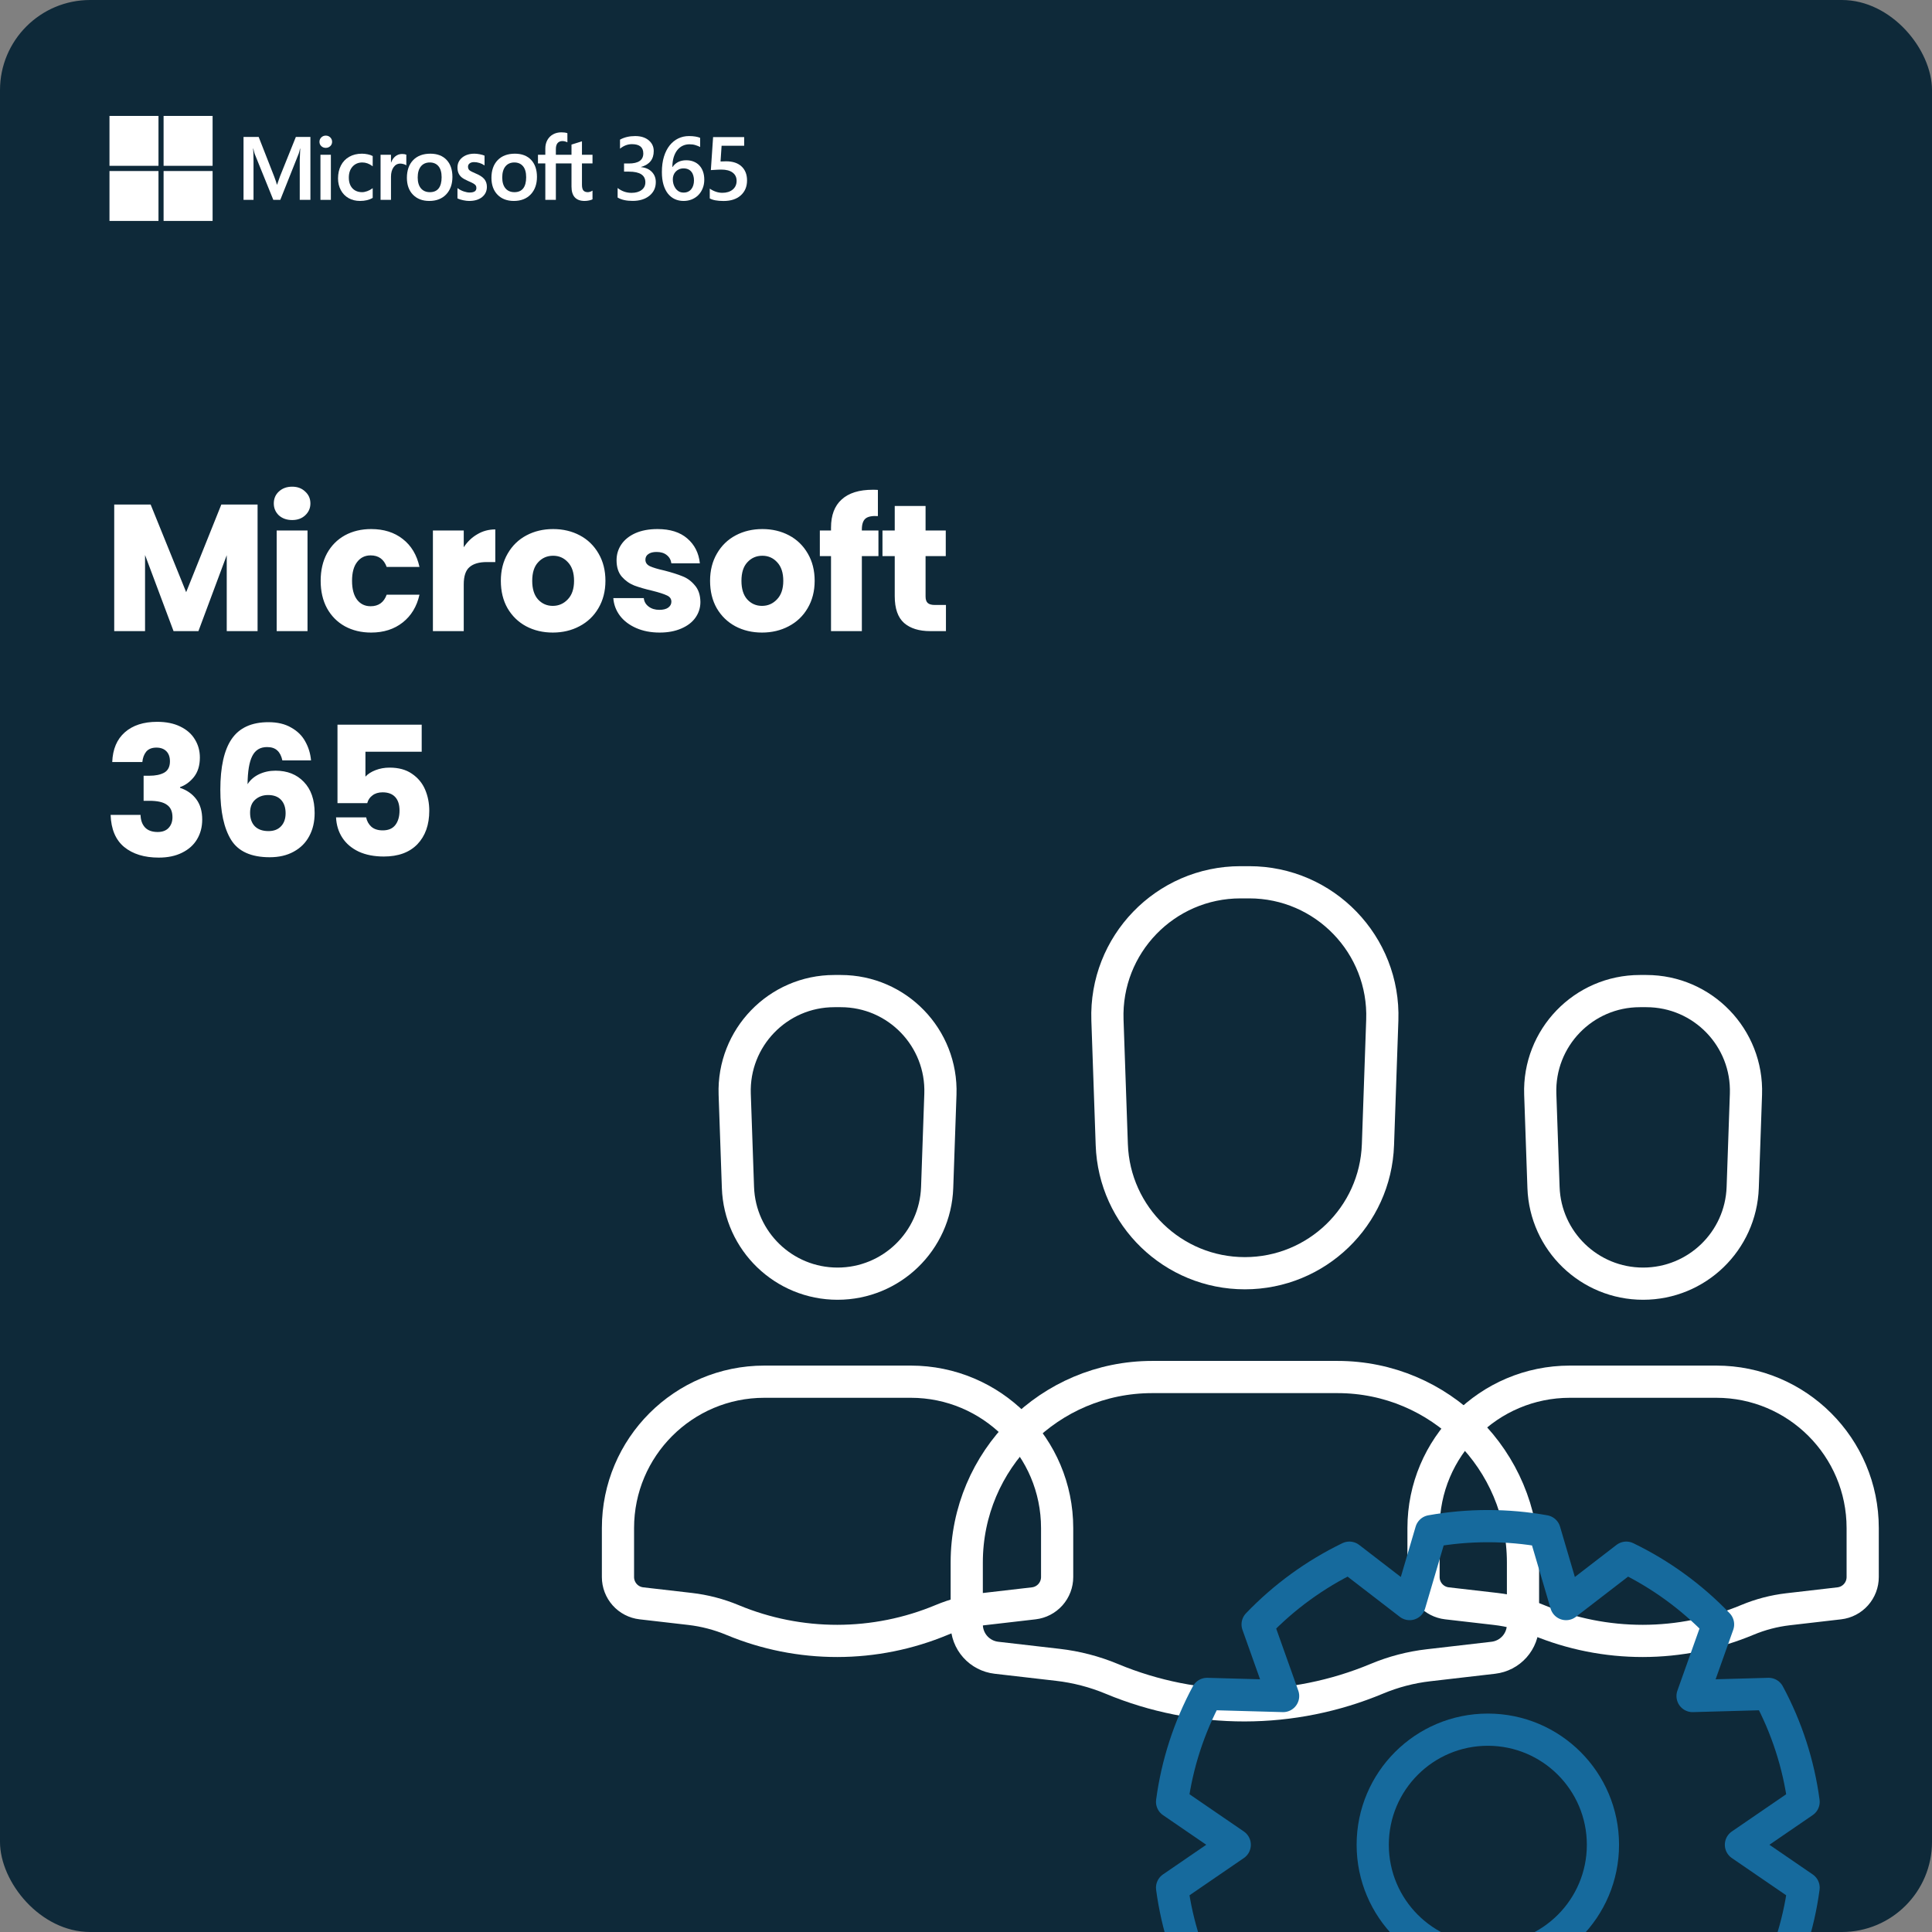 <svg width="300" height="300" viewBox="0 0 300 300" fill="none" xmlns="http://www.w3.org/2000/svg">
<rect x="0" y="0" width="300" height="300" fill="#808080" stroke="none"/>
<g clip-path="url(#clip0_1660_4656)">
<g clip-path="url(#clip1_1660_4656)">
<rect width="300" height="300" rx="14" fill="#0E2939"/>
<path d="M243.776 214.548H266.506C279.061 214.548 289.238 224.726 289.238 237.28V244.884C289.238 245.892 288.868 246.865 288.197 247.617C287.527 248.37 286.603 248.85 285.602 248.965L277.647 249.885C275.474 250.137 273.347 250.693 271.329 251.537C271.329 251.537 271.329 251.537 271.329 251.537C266.188 253.685 260.673 254.795 255.101 254.801C249.529 254.806 244.012 253.708 238.867 251.57L238.813 251.547C236.706 250.671 234.487 250.094 232.221 249.833L224.682 248.964C223.68 248.849 222.756 248.369 222.085 247.617C221.414 246.864 221.044 245.891 221.044 244.883V237.28C221.044 224.726 231.221 214.548 243.776 214.548V214.548ZM254.637 153.896H255.645C264.402 153.896 271.415 161.157 271.111 169.91L270.607 184.391C270.317 192.723 263.478 199.328 255.141 199.328C246.804 199.328 239.965 192.723 239.675 184.391L239.171 169.91C238.867 161.157 245.879 153.896 254.637 153.896V153.896Z" stroke="white" stroke-width="5" stroke-linecap="round" stroke-linejoin="round"/>
<path d="M118.69 214.548H141.421C153.975 214.548 164.152 224.726 164.152 237.28V244.884C164.152 245.892 163.782 246.865 163.112 247.617C162.441 248.37 161.517 248.85 160.516 248.965L152.561 249.885C150.388 250.137 148.261 250.693 146.243 251.537C146.243 251.537 146.243 251.537 146.243 251.537C141.102 253.685 135.587 254.795 130.015 254.801C124.444 254.806 118.926 253.708 113.781 251.57L113.727 251.547C111.62 250.671 109.401 250.094 107.135 249.833L99.596 248.964C98.594 248.849 97.67 248.369 96.999 247.617C96.329 246.864 95.958 245.891 95.958 244.883V237.28C95.958 224.726 106.135 214.548 118.69 214.548V214.548ZM129.551 153.896H130.559C139.317 153.896 146.329 161.157 146.025 169.91L145.521 184.391C145.231 192.723 138.393 199.328 130.055 199.328C121.718 199.328 114.879 192.723 114.589 184.391L114.085 169.91C113.781 161.157 120.794 153.896 129.551 153.896V153.896Z" stroke="white" stroke-width="5" stroke-linecap="round" stroke-linejoin="round"/>
<path d="M178.907 213.823H207.698C223.6 213.823 236.49 226.714 236.49 242.615V252.246C236.49 253.523 236.021 254.755 235.172 255.708C234.322 256.661 233.153 257.268 231.885 257.415L221.809 258.581C219.057 258.899 216.362 259.603 213.806 260.672C213.806 260.672 213.806 260.672 213.806 260.672C207.295 263.394 200.309 264.799 193.252 264.806C186.195 264.813 179.207 263.423 172.69 260.714L172.621 260.685C169.952 259.576 167.142 258.846 164.271 258.515L154.722 257.414C153.454 257.268 152.283 256.66 151.434 255.707C150.584 254.754 150.115 253.521 150.115 252.245V242.615C150.115 226.714 163.005 213.823 178.907 213.823V213.823ZM192.63 137H193.975C205.677 137 215.048 146.701 214.641 158.397L213.968 177.746C213.581 188.88 204.443 197.705 193.302 197.705C182.162 197.705 173.024 188.88 172.637 177.746L171.964 158.397C171.557 146.701 180.928 137 192.63 137V137Z" stroke="white" stroke-width="5" stroke-linecap="round" stroke-linejoin="round"/>
<path d="M270.331 286.454L280.062 293.122C279.276 298.992 277.434 304.672 274.625 309.886L262.821 309.556L266.773 320.671C262.686 324.949 257.864 328.458 252.537 331.032L243.177 323.828L239.837 335.156C236.931 335.68 233.984 335.942 231.031 335.939C228.078 335.942 225.131 335.68 222.225 335.156L218.885 323.828L209.525 331.032C204.198 328.458 199.376 324.949 195.289 320.671L199.241 309.556L187.437 309.886C184.628 304.672 182.786 298.992 182 293.122L191.731 286.454L182 279.787C182.784 273.919 184.624 268.241 187.431 263.029L199.241 263.358L195.283 252.237C199.379 247.965 204.204 244.456 209.531 241.876L218.885 249.08L222.219 237.759C225.076 237.246 228.021 236.976 231.031 236.976C234.041 236.976 236.986 237.246 239.843 237.759L243.177 249.08L252.53 241.876C257.858 244.456 262.683 247.965 266.779 252.237L262.821 263.358L274.631 263.029C277.438 268.241 279.278 273.919 280.062 279.787L270.331 286.454V286.454Z" stroke="#166A9D" stroke-width="5" stroke-linecap="round" stroke-linejoin="round"/>
<path d="M213.156 286.457C213.156 296.329 221.159 304.331 231.03 304.331C240.902 304.331 248.904 296.329 248.904 286.457C248.904 276.586 240.902 268.583 231.03 268.583C221.159 268.583 213.156 276.586 213.156 286.457Z" stroke="#166A9D" stroke-width="5" stroke-linecap="round" stroke-linejoin="round"/>
</g>
<path d="M39.996 78.344V98H35.208V86.212L30.812 98H26.948L22.524 86.184V98H17.736V78.344H23.392L28.908 91.952L34.368 78.344H39.996ZM45.371 80.752C44.531 80.752 43.84 80.509 43.299 80.024C42.776 79.52 42.515 78.904 42.515 78.176C42.515 77.429 42.776 76.813 43.299 76.328C43.84 75.824 44.531 75.572 45.371 75.572C46.193 75.572 46.864 75.824 47.387 76.328C47.928 76.813 48.199 77.429 48.199 78.176C48.199 78.904 47.928 79.52 47.387 80.024C46.864 80.509 46.193 80.752 45.371 80.752ZM47.751 82.376V98H42.963V82.376H47.751ZM49.793 90.188C49.793 88.564 50.12 87.145 50.773 85.932C51.445 84.719 52.369 83.785 53.545 83.132C54.74 82.479 56.102 82.152 57.633 82.152C59.593 82.152 61.226 82.665 62.533 83.692C63.858 84.719 64.726 86.165 65.137 88.032H60.041C59.612 86.837 58.781 86.24 57.549 86.24C56.672 86.24 55.972 86.585 55.449 87.276C54.926 87.948 54.665 88.919 54.665 90.188C54.665 91.457 54.926 92.437 55.449 93.128C55.972 93.8 56.672 94.136 57.549 94.136C58.781 94.136 59.612 93.539 60.041 92.344H65.137C64.726 94.173 63.858 95.611 62.533 96.656C61.208 97.701 59.574 98.224 57.633 98.224C56.102 98.224 54.74 97.897 53.545 97.244C52.369 96.591 51.445 95.657 50.773 94.444C50.12 93.231 49.793 91.812 49.793 90.188ZM72.01 84.98C72.57 84.121 73.27 83.449 74.11 82.964C74.95 82.46 75.883 82.208 76.91 82.208V87.276H75.594C74.399 87.276 73.503 87.537 72.906 88.06C72.309 88.564 72.01 89.46 72.01 90.748V98H67.222V82.376H72.01V84.98ZM85.835 98.224C84.304 98.224 82.923 97.897 81.691 97.244C80.477 96.591 79.516 95.657 78.807 94.444C78.116 93.231 77.771 91.812 77.771 90.188C77.771 88.583 78.125 87.173 78.835 85.96C79.544 84.728 80.515 83.785 81.747 83.132C82.979 82.479 84.36 82.152 85.891 82.152C87.421 82.152 88.803 82.479 90.035 83.132C91.267 83.785 92.237 84.728 92.947 85.96C93.656 87.173 94.011 88.583 94.011 90.188C94.011 91.793 93.647 93.212 92.919 94.444C92.209 95.657 91.229 96.591 89.979 97.244C88.747 97.897 87.365 98.224 85.835 98.224ZM85.835 94.08C86.749 94.08 87.524 93.744 88.159 93.072C88.812 92.4 89.139 91.439 89.139 90.188C89.139 88.937 88.821 87.976 88.187 87.304C87.571 86.632 86.805 86.296 85.891 86.296C84.957 86.296 84.183 86.632 83.567 87.304C82.951 87.957 82.643 88.919 82.643 90.188C82.643 91.439 82.941 92.4 83.539 93.072C84.155 93.744 84.92 94.08 85.835 94.08ZM102.431 98.224C101.068 98.224 99.855 97.991 98.791 97.524C97.727 97.057 96.887 96.423 96.271 95.62C95.655 94.799 95.309 93.884 95.235 92.876H99.967C100.023 93.417 100.275 93.856 100.723 94.192C101.171 94.528 101.721 94.696 102.375 94.696C102.972 94.696 103.429 94.584 103.747 94.36C104.083 94.117 104.251 93.809 104.251 93.436C104.251 92.988 104.017 92.661 103.551 92.456C103.084 92.232 102.328 91.989 101.283 91.728C100.163 91.467 99.229 91.196 98.483 90.916C97.736 90.617 97.092 90.16 96.551 89.544C96.009 88.909 95.739 88.06 95.739 86.996C95.739 86.1 95.981 85.288 96.467 84.56C96.971 83.813 97.699 83.225 98.651 82.796C99.621 82.367 100.769 82.152 102.095 82.152C104.055 82.152 105.595 82.637 106.715 83.608C107.853 84.579 108.507 85.867 108.675 87.472H104.251C104.176 86.931 103.933 86.501 103.523 86.184C103.131 85.867 102.608 85.708 101.955 85.708C101.395 85.708 100.965 85.82 100.667 86.044C100.368 86.249 100.219 86.539 100.219 86.912C100.219 87.36 100.452 87.696 100.919 87.92C101.404 88.144 102.151 88.368 103.159 88.592C104.316 88.891 105.259 89.189 105.987 89.488C106.715 89.768 107.349 90.235 107.891 90.888C108.451 91.523 108.74 92.381 108.759 93.464C108.759 94.379 108.497 95.2 107.975 95.928C107.471 96.637 106.733 97.197 105.763 97.608C104.811 98.019 103.7 98.224 102.431 98.224ZM118.324 98.224C116.793 98.224 115.412 97.897 114.18 97.244C112.967 96.591 112.005 95.657 111.296 94.444C110.605 93.231 110.26 91.812 110.26 90.188C110.26 88.583 110.615 87.173 111.324 85.96C112.033 84.728 113.004 83.785 114.236 83.132C115.468 82.479 116.849 82.152 118.38 82.152C119.911 82.152 121.292 82.479 122.524 83.132C123.756 83.785 124.727 84.728 125.436 85.96C126.145 87.173 126.5 88.583 126.5 90.188C126.5 91.793 126.136 93.212 125.408 94.444C124.699 95.657 123.719 96.591 122.468 97.244C121.236 97.897 119.855 98.224 118.324 98.224ZM118.324 94.08C119.239 94.08 120.013 93.744 120.648 93.072C121.301 92.4 121.628 91.439 121.628 90.188C121.628 88.937 121.311 87.976 120.676 87.304C120.06 86.632 119.295 86.296 118.38 86.296C117.447 86.296 116.672 86.632 116.056 87.304C115.44 87.957 115.132 88.919 115.132 90.188C115.132 91.439 115.431 92.4 116.028 93.072C116.644 93.744 117.409 94.08 118.324 94.08ZM136.404 86.352H133.828V98H129.04V86.352H127.304V82.376H129.04V81.928C129.04 80.005 129.591 78.549 130.692 77.56C131.793 76.552 133.408 76.048 135.536 76.048C135.891 76.048 136.152 76.057 136.32 76.076V80.136C135.405 80.08 134.761 80.211 134.388 80.528C134.015 80.845 133.828 81.415 133.828 82.236V82.376H136.404V86.352ZM146.886 93.94V98H144.45C142.714 98 141.361 97.58 140.39 96.74C139.419 95.881 138.934 94.491 138.934 92.568V86.352H137.03V82.376H138.934V78.568H143.722V82.376H146.858V86.352H143.722V92.624C143.722 93.091 143.834 93.427 144.058 93.632C144.282 93.837 144.655 93.94 145.178 93.94H146.886ZM17.428 118.328C17.503 116.331 18.156 114.791 19.388 113.708C20.62 112.625 22.291 112.084 24.4 112.084C25.8 112.084 26.995 112.327 27.984 112.812C28.992 113.297 29.748 113.96 30.252 114.8C30.775 115.64 31.036 116.583 31.036 117.628C31.036 118.86 30.728 119.868 30.112 120.652C29.496 121.417 28.777 121.94 27.956 122.22V122.332C29.02 122.687 29.86 123.275 30.476 124.096C31.092 124.917 31.4 125.972 31.4 127.26C31.4 128.417 31.129 129.444 30.588 130.34C30.065 131.217 29.291 131.908 28.264 132.412C27.256 132.916 26.052 133.168 24.652 133.168C22.412 133.168 20.62 132.617 19.276 131.516C17.951 130.415 17.251 128.753 17.176 126.532H21.824C21.843 127.353 22.076 128.007 22.524 128.492C22.972 128.959 23.625 129.192 24.484 129.192C25.212 129.192 25.772 128.987 26.164 128.576C26.575 128.147 26.78 127.587 26.78 126.896C26.78 126 26.491 125.356 25.912 124.964C25.352 124.553 24.447 124.348 23.196 124.348H22.3V120.456H23.196C24.148 120.456 24.913 120.297 25.492 119.98C26.089 119.644 26.388 119.056 26.388 118.216C26.388 117.544 26.201 117.021 25.828 116.648C25.455 116.275 24.941 116.088 24.288 116.088C23.579 116.088 23.047 116.303 22.692 116.732C22.356 117.161 22.16 117.693 22.104 118.328H17.428ZM43.845 118.076C43.696 117.385 43.434 116.872 43.061 116.536C42.688 116.181 42.156 116.004 41.465 116.004C40.401 116.004 39.636 116.471 39.169 117.404C38.703 118.319 38.46 119.775 38.441 121.772C38.852 121.119 39.44 120.605 40.205 120.232C40.989 119.859 41.848 119.672 42.781 119.672C44.611 119.672 46.076 120.251 47.177 121.408C48.297 122.565 48.857 124.18 48.857 126.252C48.857 127.615 48.577 128.809 48.017 129.836C47.476 130.863 46.673 131.665 45.609 132.244C44.564 132.823 43.322 133.112 41.885 133.112C39.011 133.112 37.013 132.216 35.893 130.424C34.773 128.613 34.213 126.019 34.213 122.64C34.213 119.093 34.801 116.461 35.977 114.744C37.172 113.008 39.076 112.14 41.689 112.14C43.089 112.14 44.265 112.42 45.217 112.98C46.188 113.521 46.916 114.24 47.401 115.136C47.905 116.032 48.204 117.012 48.297 118.076H43.845ZM41.633 123.452C40.831 123.452 40.158 123.695 39.617 124.18C39.094 124.647 38.833 125.319 38.833 126.196C38.833 127.092 39.076 127.792 39.561 128.296C40.065 128.8 40.775 129.052 41.689 129.052C42.511 129.052 43.154 128.809 43.621 128.324C44.106 127.82 44.349 127.139 44.349 126.28C44.349 125.403 44.116 124.712 43.649 124.208C43.182 123.704 42.511 123.452 41.633 123.452ZM65.481 116.732H56.745V120.596C57.119 120.185 57.641 119.849 58.313 119.588C58.985 119.327 59.713 119.196 60.497 119.196C61.897 119.196 63.055 119.513 63.969 120.148C64.903 120.783 65.584 121.604 66.013 122.612C66.443 123.62 66.657 124.712 66.657 125.888C66.657 128.072 66.041 129.808 64.809 131.096C63.577 132.365 61.841 133 59.601 133C58.108 133 56.811 132.748 55.709 132.244C54.608 131.721 53.759 131.003 53.161 130.088C52.564 129.173 52.237 128.119 52.181 126.924H56.857C56.969 127.503 57.24 127.988 57.669 128.38C58.099 128.753 58.687 128.94 59.433 128.94C60.311 128.94 60.964 128.66 61.393 128.1C61.823 127.54 62.037 126.793 62.037 125.86C62.037 124.945 61.813 124.245 61.365 123.76C60.917 123.275 60.264 123.032 59.405 123.032C58.771 123.032 58.248 123.191 57.837 123.508C57.427 123.807 57.156 124.208 57.025 124.712H52.405V112.532H65.481V116.732Z" fill="white"/>
<path d="M24.61 18H17V25.748H24.61V18Z" fill="white"/>
<path d="M33.012 18H25.402V25.748H33.012V18Z" fill="white"/>
<path d="M24.61 26.558H17V34.306H24.61V26.558Z" fill="white"/>
<path d="M33.012 26.558H25.402V34.306H33.012V26.558Z" fill="white"/>
<path d="M43.474 27.395L43.025 28.676H42.999C42.919 28.376 42.784 27.95 42.574 27.409L40.167 21.264H37.815V31.034H39.366V25.028C39.366 24.657 39.359 24.209 39.343 23.697C39.335 23.437 39.306 23.229 39.299 23.071H39.333C39.412 23.439 39.494 23.72 39.553 23.907L42.439 31.034H43.524L46.388 23.843C46.453 23.679 46.521 23.359 46.585 23.071H46.619C46.581 23.783 46.55 24.433 46.545 24.826V31.034H48.2V21.264H45.941L43.474 27.395Z" fill="white"/>
<path d="M51.377 24.032H49.759V31.034H51.377V24.032Z" fill="white"/>
<path d="M50.584 21.057C50.318 21.057 50.086 21.15 49.895 21.332C49.704 21.515 49.606 21.747 49.606 22.019C49.606 22.287 49.703 22.514 49.892 22.692C50.081 22.87 50.314 22.961 50.584 22.961C50.855 22.961 51.089 22.87 51.28 22.693C51.472 22.514 51.569 22.287 51.569 22.019C51.569 21.756 51.474 21.527 51.288 21.34C51.101 21.152 50.864 21.057 50.584 21.057" fill="white"/>
<path d="M57.103 23.962C56.792 23.897 56.488 23.864 56.199 23.864C55.457 23.864 54.795 24.026 54.232 24.345C53.668 24.665 53.231 25.122 52.935 25.704C52.639 26.284 52.489 26.96 52.489 27.716C52.489 28.377 52.634 28.984 52.922 29.519C53.209 30.056 53.617 30.475 54.132 30.766C54.647 31.056 55.242 31.203 55.901 31.203C56.669 31.203 57.326 31.047 57.852 30.738L57.873 30.726V29.217L57.805 29.267C57.567 29.444 57.3 29.585 57.014 29.687C56.728 29.788 56.467 29.84 56.239 29.84C55.604 29.84 55.095 29.638 54.725 29.239C54.354 28.84 54.166 28.28 54.166 27.574C54.166 26.864 54.362 26.289 54.748 25.865C55.133 25.442 55.644 25.227 56.265 25.227C56.797 25.227 57.315 25.411 57.805 25.773L57.873 25.823V24.233L57.852 24.22C57.667 24.115 57.415 24.029 57.103 23.962" fill="white"/>
<path d="M62.433 23.911C62.027 23.911 61.663 24.044 61.351 24.306C61.078 24.536 60.88 24.851 60.729 25.245H60.712V24.032H59.094V31.034H60.712V27.453C60.712 26.843 60.847 26.343 61.115 25.965C61.379 25.592 61.731 25.403 62.161 25.403C62.307 25.403 62.471 25.427 62.648 25.475C62.823 25.523 62.95 25.576 63.025 25.631L63.093 25.681V24.02L63.067 24.009C62.916 23.944 62.703 23.911 62.433 23.911Z" fill="white"/>
<path d="M66.827 23.864C65.692 23.864 64.792 24.202 64.15 24.869C63.508 25.536 63.183 26.46 63.183 27.615C63.183 28.711 63.5 29.593 64.127 30.235C64.753 30.877 65.606 31.203 66.661 31.203C67.76 31.203 68.643 30.86 69.285 30.184C69.926 29.508 70.252 28.594 70.252 27.466C70.252 26.352 69.947 25.464 69.345 24.826C68.742 24.187 67.895 23.864 66.827 23.864V23.864ZM68.113 29.255C67.809 29.643 67.352 29.84 66.754 29.84C66.159 29.84 65.691 29.639 65.361 29.244C65.028 28.847 64.86 28.28 64.86 27.56C64.86 26.818 65.028 26.237 65.361 25.833C65.691 25.431 66.155 25.227 66.741 25.227C67.308 25.227 67.76 25.422 68.084 25.806C68.409 26.192 68.575 26.769 68.575 27.52C68.575 28.281 68.419 28.864 68.113 29.255" fill="white"/>
<path d="M73.84 26.926C73.33 26.717 73.003 26.544 72.869 26.412C72.739 26.283 72.673 26.102 72.673 25.872C72.673 25.669 72.754 25.505 72.922 25.373C73.09 25.241 73.324 25.173 73.618 25.173C73.891 25.173 74.171 25.217 74.448 25.303C74.725 25.389 74.969 25.504 75.172 25.645L75.24 25.692V24.169L75.213 24.158C75.026 24.076 74.779 24.006 74.478 23.949C74.178 23.892 73.907 23.864 73.671 23.864C72.9 23.864 72.262 24.065 71.774 24.461C71.284 24.859 71.035 25.382 71.035 26.014C71.035 26.343 71.089 26.635 71.195 26.882C71.301 27.131 71.465 27.35 71.684 27.534C71.9 27.715 72.236 27.906 72.679 28.1C73.052 28.256 73.33 28.389 73.507 28.493C73.68 28.595 73.802 28.698 73.871 28.798C73.939 28.895 73.973 29.029 73.973 29.195C73.973 29.665 73.627 29.894 72.915 29.894C72.651 29.894 72.35 29.838 72.02 29.727C71.69 29.617 71.381 29.457 71.103 29.254L71.035 29.204V30.809L71.06 30.821C71.292 30.93 71.584 31.022 71.928 31.094C72.273 31.167 72.585 31.203 72.855 31.203C73.693 31.203 74.367 31.001 74.858 30.603C75.353 30.202 75.604 29.667 75.604 29.012C75.604 28.541 75.469 28.136 75.203 27.809C74.939 27.486 74.48 27.188 73.84 26.926" fill="white"/>
<path d="M79.954 23.864C78.819 23.864 77.919 24.202 77.277 24.869C76.635 25.536 76.31 26.46 76.31 27.615C76.31 28.711 76.627 29.593 77.254 30.235C77.88 30.877 78.733 31.203 79.788 31.203C80.887 31.203 81.77 30.86 82.412 30.184C83.053 29.508 83.379 28.594 83.379 27.466C83.379 26.352 83.074 25.464 82.472 24.826C81.869 24.187 81.022 23.864 79.954 23.864V23.864ZM81.24 29.255C80.936 29.643 80.479 29.84 79.881 29.84C79.287 29.84 78.818 29.639 78.487 29.244C78.155 28.847 77.987 28.28 77.987 27.56C77.987 26.818 78.156 26.237 78.488 25.833C78.818 25.431 79.282 25.227 79.868 25.227C80.435 25.227 80.887 25.422 81.211 25.806C81.537 26.192 81.702 26.769 81.702 27.52C81.702 28.281 81.546 28.864 81.24 29.255" fill="white"/>
<path d="M92.004 25.376V24.032H90.366V21.944L90.311 21.961L88.772 22.441L88.742 22.45V24.032H86.314V23.151C86.314 22.741 86.405 22.427 86.582 22.217C86.759 22.01 87.011 21.905 87.333 21.905C87.564 21.905 87.804 21.96 88.045 22.07L88.105 22.097V20.683L88.077 20.672C87.852 20.59 87.546 20.548 87.167 20.548C86.689 20.548 86.255 20.654 85.876 20.864C85.497 21.074 85.199 21.374 84.991 21.756C84.782 22.136 84.677 22.576 84.677 23.063V24.032H83.536V25.376H84.677V31.035H86.314V25.376H88.742V28.972C88.742 30.453 89.428 31.203 90.781 31.203C91.003 31.203 91.237 31.177 91.476 31.125C91.72 31.071 91.885 31.018 91.983 30.961L92.004 30.949V29.592L91.938 29.637C91.849 29.698 91.738 29.747 91.608 29.784C91.478 29.821 91.369 29.84 91.285 29.84C90.968 29.84 90.733 29.753 90.588 29.581C90.441 29.408 90.366 29.105 90.366 28.681V25.376H92.004Z" fill="white"/>
<path d="M95.905 30.673V29.192C96.543 29.695 97.263 29.946 98.065 29.946C98.717 29.946 99.237 29.799 99.624 29.504C100.016 29.21 100.212 28.811 100.212 28.309C100.212 27.204 99.362 26.651 97.662 26.651H96.903V25.388H97.628C99.136 25.388 99.891 24.867 99.891 23.825C99.891 22.865 99.303 22.385 98.127 22.385C97.471 22.385 96.853 22.618 96.274 23.085V21.685C96.94 21.314 97.726 21.128 98.633 21.128C99.503 21.128 100.201 21.346 100.725 21.78C101.249 22.215 101.511 22.772 101.511 23.451C101.511 24.733 100.855 25.557 99.542 25.924V25.951C100.248 26.019 100.807 26.266 101.217 26.692C101.627 27.113 101.832 27.641 101.832 28.275C101.832 29.149 101.502 29.855 100.841 30.394C100.18 30.929 99.31 31.196 98.23 31.196C97.259 31.196 96.484 31.021 95.905 30.673Z" fill="white"/>
<path d="M109.36 27.901C109.36 28.39 109.278 28.836 109.114 29.239C108.955 29.642 108.731 29.991 108.444 30.285C108.157 30.575 107.815 30.802 107.419 30.965C107.027 31.123 106.601 31.203 106.141 31.203C105.648 31.203 105.195 31.108 104.78 30.917C104.37 30.727 104.015 30.444 103.714 30.068C103.418 29.692 103.188 29.226 103.023 28.669C102.859 28.107 102.777 27.457 102.777 26.719C102.777 25.818 102.884 25.018 103.099 24.321C103.317 23.624 103.616 23.039 103.994 22.568C104.372 22.097 104.817 21.74 105.327 21.495C105.838 21.25 106.389 21.128 106.981 21.128C107.351 21.128 107.686 21.153 107.986 21.203C108.292 21.253 108.536 21.321 108.718 21.407V22.826C108.485 22.709 108.237 22.609 107.973 22.528C107.708 22.446 107.405 22.405 107.063 22.405C106.681 22.405 106.327 22.482 106.004 22.636C105.68 22.79 105.4 23.017 105.163 23.316C104.931 23.61 104.746 23.977 104.609 24.416C104.477 24.851 104.409 25.354 104.404 25.924H104.445C104.655 25.603 104.938 25.349 105.293 25.163C105.653 24.978 106.075 24.885 106.558 24.885C106.986 24.885 107.371 24.955 107.713 25.095C108.059 25.231 108.353 25.431 108.595 25.693C108.841 25.951 109.03 26.268 109.162 26.644C109.294 27.016 109.36 27.435 109.36 27.901V27.901ZM107.761 28.03C107.761 27.749 107.727 27.494 107.658 27.262C107.594 27.032 107.494 26.834 107.357 26.672C107.225 26.504 107.057 26.375 106.852 26.284C106.651 26.194 106.414 26.148 106.141 26.148C105.867 26.148 105.626 26.198 105.416 26.298C105.211 26.393 105.038 26.52 104.896 26.678C104.755 26.837 104.648 27.018 104.575 27.222C104.507 27.425 104.473 27.634 104.473 27.847C104.473 28.078 104.505 28.316 104.568 28.56C104.637 28.8 104.739 29.02 104.876 29.219C105.013 29.418 105.186 29.584 105.396 29.715C105.61 29.842 105.863 29.905 106.154 29.905C106.414 29.905 106.644 29.858 106.845 29.762C107.045 29.667 107.212 29.536 107.344 29.368C107.48 29.201 107.583 29.004 107.651 28.777C107.724 28.546 107.761 28.297 107.761 28.03V28.03Z" fill="white"/>
<path d="M110.21 30.808V29.294C110.853 29.724 111.504 29.939 112.165 29.939C112.83 29.939 113.366 29.771 113.772 29.436C114.177 29.097 114.38 28.646 114.38 28.084C114.38 27.532 114.173 27.102 113.758 26.794C113.348 26.486 112.757 26.332 111.987 26.332C111.723 26.332 111.188 26.359 110.381 26.413L110.729 21.291H115.556V22.636H112.049L111.885 25.075C112.199 25.057 112.484 25.048 112.739 25.048C113.778 25.048 114.58 25.313 115.146 25.843C115.715 26.372 116 27.097 116 28.017C116 28.981 115.674 29.756 115.022 30.34C114.375 30.919 113.484 31.209 112.35 31.209C111.393 31.209 110.679 31.076 110.21 30.808V30.808Z" fill="white"/>
</g>
<defs>
<clipPath id="clip0_1660_4656">
<rect width="300" height="300" fill="white"/>
</clipPath>
<clipPath id="clip1_1660_4656">
<rect width="300" height="300" rx="14" fill="white"/>
</clipPath>
</defs>
</svg>
